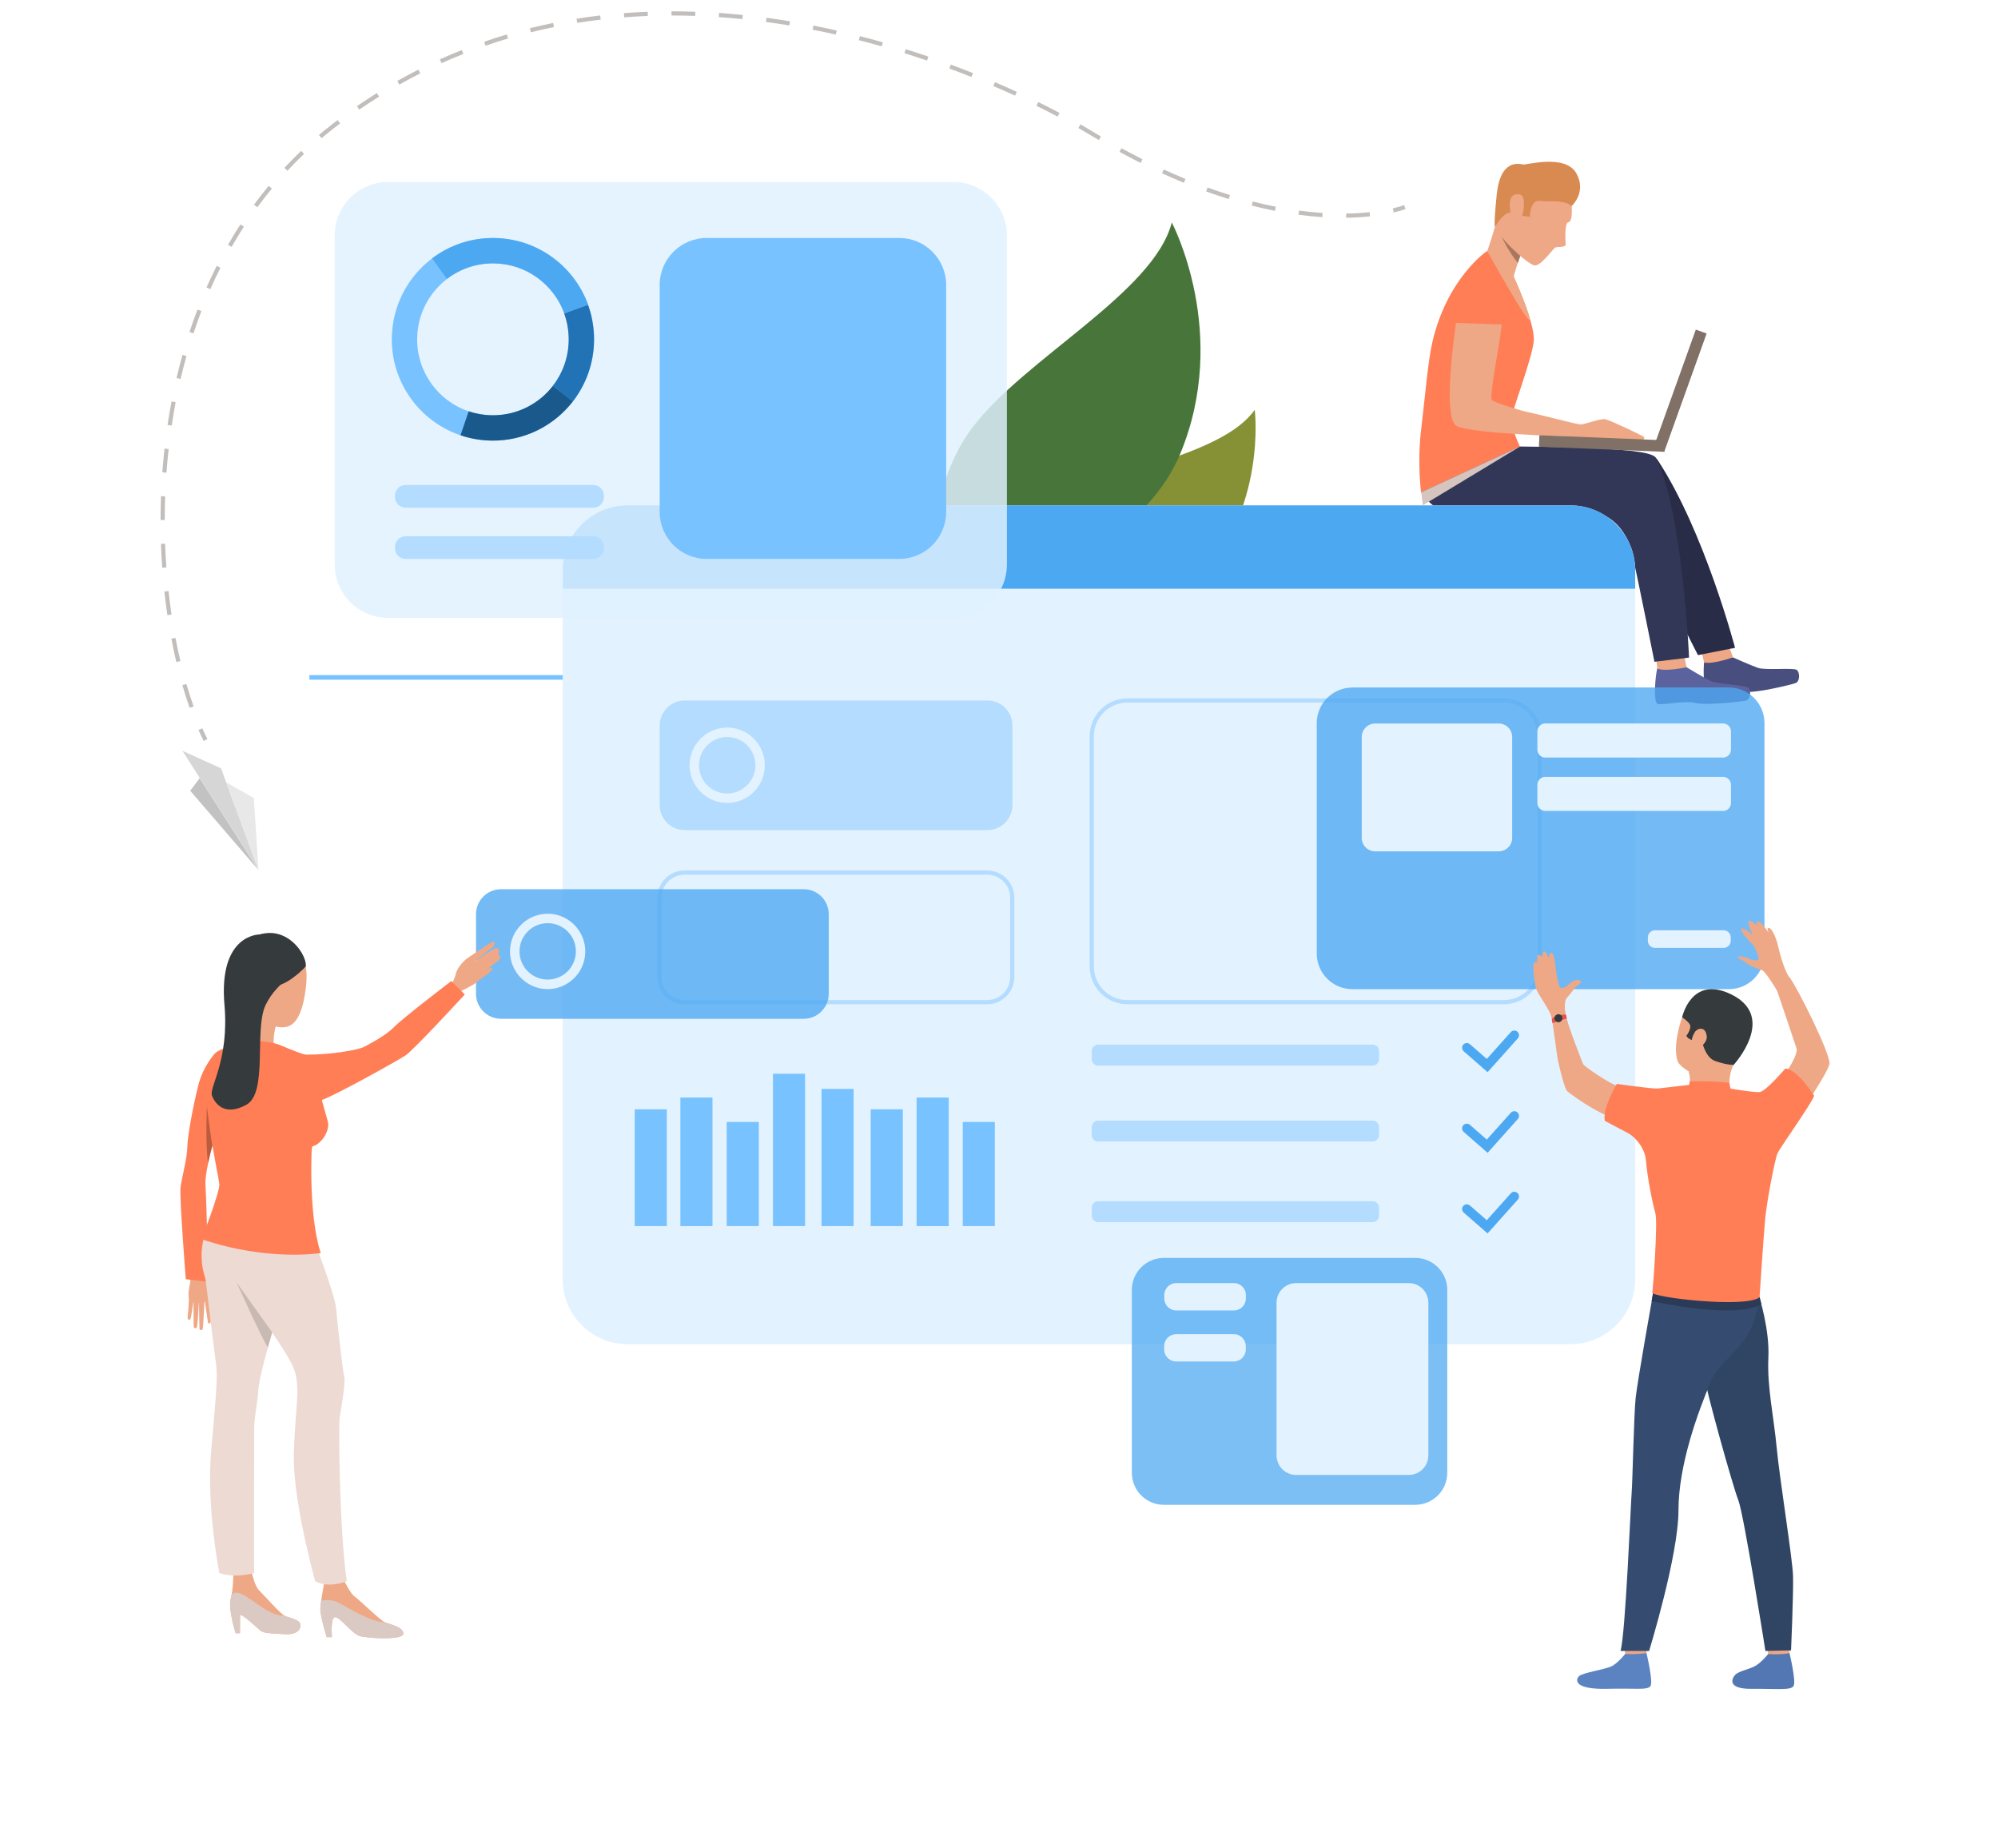 <svg width="160" height="148" viewBox="0 0 160 148" fill="none" xmlns="http://www.w3.org/2000/svg">
<path d="M138.776 52.635C138.776 52.635 140.154 53.256 140.771 53.474C141.384 53.689 143.641 53.448 143.888 53.641C144.14 53.833 144.151 54.565 143.789 54.694C143.427 54.824 140.734 55.486 139.796 55.393C138.858 55.297 137.207 55.933 136.811 55.852C136.416 55.771 136.383 53.552 136.468 53.041C136.553 52.531 138.78 52.638 138.78 52.638L138.776 52.635Z" fill="#484E7D"/>
<path d="M138.459 51.746L138.776 52.633C138.776 52.633 137.114 53.225 136.464 53.036L136.246 52.13L138.459 51.742V51.746Z" fill="#EEA886"/>
<path d="M135.054 53.42C135.054 53.42 136.355 54.212 136.942 54.507C137.529 54.8 139.793 54.844 140.019 55.069C140.248 55.295 140.174 56.02 139.801 56.101C139.428 56.183 136.68 56.501 135.76 56.286C134.84 56.072 133.13 56.493 132.746 56.36C132.362 56.227 132.572 54.023 132.713 53.527C132.853 53.032 135.051 53.42 135.051 53.42H135.054Z" fill="#5B639E"/>
<path d="M134.866 52.501L135.062 53.425C135.062 53.425 133.348 53.803 132.724 53.533L132.609 52.605L134.87 52.501H134.866Z" fill="#EEA886"/>
<path d="M121.845 35.884C121.845 35.884 127.77 35.936 128.494 36.039C129.281 36.15 132.365 36.25 132.734 36.816C136.491 42.526 138.943 51.871 138.943 51.871L135.973 52.455C135.973 52.455 133.103 46.886 131.899 43.99C130.821 41.39 129.897 40.725 127.629 40.78C125.362 40.836 118.111 40.336 113.93 39.819L121.845 35.884Z" fill="#292C47"/>
<path d="M121.207 22.133C121.207 22.133 122.965 25.92 122.821 27.329C122.681 28.735 121.166 32.636 121.059 33.42C120.952 34.204 121.717 35.754 121.717 35.754L113.801 39.422C113.801 39.422 113.484 37.103 113.801 34.433C114.119 31.763 114.355 28.89 114.706 27.381C115.907 22.23 119.083 20.096 119.083 20.096L121.203 22.137L121.207 22.133Z" fill="#FF7E55"/>
<path d="M121.732 35.752C121.732 35.752 127.656 35.804 128.38 35.907C129.167 36.018 132.318 36.074 132.621 36.684C134.774 41.036 135.258 52.652 135.258 52.652L132.488 52.989C132.488 52.989 131.309 47.061 130.7 44.283C130.379 42.812 129.152 41.025 127.472 41.125C125.207 41.258 116.324 43.455 113.812 39.42L121.728 35.752H121.732Z" fill="#323657"/>
<path d="M116.617 25.711C116.635 24.979 117.06 21.814 118.844 22.028C120.628 22.246 120.421 24.387 120.255 26.003C120.081 27.694 119.206 31.839 119.487 32.053C119.764 32.268 121.88 32.904 122.335 32.993C122.789 33.085 125.533 33.758 125.759 33.821C125.98 33.884 125.537 34.949 125.537 34.949C125.537 34.949 117.943 34.727 116.672 34.124C115.402 33.522 116.62 25.711 116.62 25.711H116.617Z" fill="#EEA886"/>
<path d="M125.753 33.818C125.753 33.818 126.318 33.959 126.587 33.981C126.861 34.003 128.146 33.489 128.549 33.567C128.948 33.641 131.526 34.887 131.64 34.972C131.755 35.061 131.57 35.231 131.57 35.231L125.527 35.013L125.749 33.818H125.753Z" fill="#EEA886"/>
<path d="M133.323 35.255L123.273 34.849L123.236 35.769L133.286 36.175L133.323 35.255Z" fill="#807066"/>
<path d="M135.801 26.392L132.402 35.87L133.268 36.181L136.667 26.704L135.801 26.392Z" fill="#807066"/>
<path d="M125.834 16.171C125.834 16.171 126.022 17.728 125.601 17.791C125.254 17.847 125.376 19.344 125.376 19.585C125.376 19.825 124.722 19.74 124.545 19.821C124.368 19.903 123.356 21.389 122.846 21.245C122.34 21.101 120.434 19.474 120.079 18.612C119.725 17.754 120.334 14.74 121.198 13.705C122.063 12.673 125.483 13.446 125.83 16.168L125.834 16.171Z" fill="#EEA886"/>
<path d="M121.864 20.143C121.864 20.143 121.813 20.28 121.739 20.491C121.683 20.646 121.613 20.842 121.543 21.057C121.351 21.634 121.137 22.336 121.122 22.68C121.092 23.32 119.102 20.091 119.102 20.091C119.102 20.091 119.818 18.146 120.265 15.872C120.712 13.598 121.868 20.14 121.868 20.14L121.864 20.143Z" fill="#EEA886"/>
<path d="M125.854 16.5C125.854 16.5 127.102 15.391 126.223 13.86C125.344 12.329 122.271 13.205 121.979 13.172C121.687 13.135 120.154 12.651 119.855 15.605C119.56 18.56 119.745 18.116 119.745 18.116C119.745 18.116 120.498 16.848 121.034 17.051C121.569 17.255 122.511 17.355 122.511 17.355C122.511 17.355 122.53 15.975 123.301 16.082C124.073 16.19 125.241 15.957 125.854 16.5Z" fill="#D88A51"/>
<path d="M116.488 25.849L120.559 25.997C120.559 25.997 121.19 21.756 118.852 21.837C116.51 21.919 116.488 25.849 116.488 25.849Z" fill="#FF7E55"/>
<path d="M122.034 16.37C122.034 16.182 122.111 15.394 121.339 15.572C120.567 15.749 121.033 17.473 121.132 17.532C121.232 17.591 122.015 17.964 122.034 16.37Z" fill="#EEA886"/>
<path d="M119.094 20.091C119.094 20.091 122.588 26.411 122.496 25.516C122.425 24.817 120.911 21.433 120.911 21.433L119.094 20.091Z" fill="#EEA886"/>
<path d="M121.744 20.49C121.688 20.646 121.618 20.842 121.548 21.056C120.843 20.18 120.355 19.185 120.211 18.878C120.499 19.403 121.744 20.49 121.744 20.49Z" fill="#A77860"/>
<path d="M121.728 35.752L113.945 40.456L113.812 39.42L121.728 35.752Z" fill="#D6C5BF"/>
<path d="M100.478 32.808C100.478 32.808 101.501 40.718 95.794 46.79C90.084 52.862 77.215 50.699 77.215 50.699C77.215 50.699 79.342 43.521 84.011 40.562C88.676 37.604 97.844 36.587 100.481 32.808H100.478Z" fill="#869135"/>
<path d="M93.834 17.807C93.834 17.807 98.54 26.675 94.499 36.367C90.454 46.056 74.328 49.211 74.328 49.211C74.328 49.211 73.663 39.807 77.855 34.252C82.047 28.698 92.404 23.431 93.838 17.81L93.834 17.807Z" fill="#48753A"/>
<path d="M55.224 54.054H24.777V54.423H55.224V54.054Z" fill="#78C2FF"/>
<path d="M20.696 69.645L14.605 60.115L17.701 61.52L20.696 69.645Z" fill="#D6D6D6"/>
<path d="M20.699 69.646L20.326 63.902L18.113 62.638L20.699 69.646Z" fill="#E8E8E8"/>
<path d="M15.991 62.31L15.23 63.312L20.682 69.647L15.991 62.31Z" fill="#C2C2C2"/>
<path d="M50.256 40.466H125.754C128.62 40.466 130.947 42.796 130.947 45.665V102.431C130.947 105.301 128.62 107.631 125.754 107.631H50.256C47.389 107.631 45.062 105.301 45.062 102.431V45.665C45.062 42.796 47.389 40.466 50.256 40.466Z" fill="#E3F2FF"/>
<path d="M130.947 45.665V47.137H45.062V45.665C45.062 42.792 47.386 40.466 50.256 40.466H125.754C128.624 40.466 130.947 42.792 130.947 45.665Z" fill="#4DA8F2"/>
<path d="M79.072 56.088H54.834C53.726 56.088 52.828 56.987 52.828 58.096V64.457C52.828 65.566 53.726 66.465 54.834 66.465H79.072C80.179 66.465 81.077 65.566 81.077 64.457V58.096C81.077 56.987 80.179 56.088 79.072 56.088Z" fill="#B3DCFF"/>
<path d="M79.054 80.41H54.816C53.62 80.41 52.645 79.434 52.645 78.235V71.875C52.645 70.677 53.62 69.7 54.816 69.7H79.054C80.251 69.7 81.226 70.677 81.226 71.875V78.235C81.226 79.434 80.251 80.41 79.054 80.41ZM54.816 70.033C53.801 70.033 52.977 70.858 52.977 71.875V78.235C52.977 79.252 53.801 80.077 54.816 80.077H79.054C80.066 80.077 80.894 79.252 80.894 78.235V71.875C80.894 70.861 80.07 70.033 79.054 70.033H54.816Z" fill="#B3DCFF"/>
<path d="M109.916 83.645H87.947C87.659 83.645 87.426 83.879 87.426 84.167V84.799C87.426 85.087 87.659 85.321 87.947 85.321H109.916C110.204 85.321 110.437 85.087 110.437 84.799V84.167C110.437 83.879 110.204 83.645 109.916 83.645Z" fill="#B3DCFF"/>
<path d="M87.946 89.726H109.913C110.201 89.726 110.433 89.959 110.433 90.247V90.876C110.433 91.164 110.201 91.401 109.909 91.401H87.943C87.655 91.401 87.422 91.168 87.422 90.879V90.251C87.422 89.962 87.655 89.729 87.943 89.729L87.946 89.726Z" fill="#B3DCFF"/>
<path d="M120.427 80.41H90.283C88.617 80.41 87.262 79.052 87.262 77.385V58.946C87.262 57.278 88.617 55.921 90.283 55.921H120.427C122.093 55.921 123.448 57.278 123.448 58.946V77.385C123.448 79.052 122.093 80.41 120.427 80.41ZM90.283 56.254C88.802 56.254 87.594 57.463 87.594 58.946V77.385C87.594 78.868 88.798 80.077 90.283 80.077H120.427C121.908 80.077 123.116 78.868 123.116 77.385V58.946C123.116 57.463 121.908 56.254 120.427 56.254H90.283Z" fill="#B3DCFF"/>
<path d="M119.124 85.845L117.215 84.177C117.06 84.04 117.041 83.803 117.178 83.644C117.315 83.489 117.551 83.471 117.71 83.608L119.062 84.787L120.986 82.639C121.126 82.483 121.363 82.472 121.518 82.609C121.673 82.746 121.684 82.986 121.547 83.141L119.128 85.845H119.124Z" fill="#4DA8F2"/>
<path d="M119.124 92.304L117.215 90.636C117.06 90.499 117.041 90.262 117.178 90.103C117.315 89.948 117.551 89.93 117.71 90.066L119.062 91.246L120.986 89.097C121.126 88.942 121.363 88.931 121.518 89.068C121.673 89.209 121.684 89.445 121.547 89.6L119.128 92.304H119.124Z" fill="#4DA8F2"/>
<path d="M87.947 96.184H109.913C110.201 96.184 110.434 96.417 110.434 96.705V97.334C110.434 97.622 110.201 97.855 109.913 97.855H87.947C87.659 97.855 87.426 97.622 87.426 97.334V96.705C87.426 96.417 87.659 96.184 87.947 96.184Z" fill="#B3DCFF"/>
<path d="M119.124 98.76L117.215 97.092C117.06 96.955 117.041 96.718 117.178 96.559C117.315 96.404 117.551 96.385 117.71 96.522L119.062 97.702L120.986 95.55C121.126 95.394 121.363 95.383 121.518 95.52C121.673 95.657 121.684 95.897 121.547 96.053L119.128 98.756L119.124 98.76Z" fill="#4DA8F2"/>
<g opacity="0.83">
<path d="M31.074 14.573H76.359C78.719 14.573 80.632 16.489 80.632 18.852V45.194C80.632 47.557 78.719 49.472 76.359 49.472H31.074C28.714 49.472 26.801 47.557 26.801 45.194V18.852C26.801 16.489 28.714 14.573 31.074 14.573Z" fill="#E0F1FF"/>
</g>
<path d="M36.883 34.854C37.666 35.12 38.504 35.268 39.376 35.279C42.017 35.312 44.381 34.077 45.884 32.136C46.926 30.79 47.557 29.107 47.58 27.273C47.58 27.092 47.58 26.91 47.569 26.729C47.524 25.916 47.362 25.132 47.096 24.399C45.98 21.319 43.051 19.104 39.583 19.059C37.714 19.034 35.989 19.644 34.604 20.69C32.672 22.151 31.409 24.455 31.376 27.066C31.331 30.671 33.64 33.759 36.879 34.854H36.883ZM33.407 27.092C33.433 25.15 34.364 23.43 35.797 22.336C36.839 21.537 38.146 21.071 39.561 21.09C42.157 21.123 44.355 22.783 45.194 25.095C45.393 25.646 45.515 26.234 45.548 26.844C45.556 26.977 45.556 27.114 45.556 27.251C45.537 28.626 45.064 29.887 44.285 30.897C43.158 32.354 41.385 33.279 39.406 33.256C38.752 33.249 38.124 33.134 37.533 32.938C35.106 32.117 33.374 29.802 33.407 27.099V27.092Z" fill="#78C2FF"/>
<path d="M44.277 30.893L45.88 32.135C44.377 34.077 42.013 35.312 39.372 35.279C38.5 35.267 37.662 35.12 36.879 34.853L37.529 32.93C38.116 33.13 38.744 33.241 39.398 33.248C41.378 33.274 43.151 32.346 44.277 30.893Z" fill="#1A598C"/>
<path d="M47.084 24.4L45.178 25.096C45.429 25.795 45.547 26.527 45.54 27.252C45.522 28.627 45.049 29.888 44.27 30.898L45.873 32.141C46.914 30.794 47.546 29.112 47.568 27.277C47.579 26.283 47.416 25.317 47.084 24.404V24.4Z" fill="#2273B5"/>
<path d="M34.602 20.69C35.987 19.644 37.712 19.034 39.581 19.059C43.045 19.104 45.974 21.323 47.093 24.399L45.188 25.095C44.349 22.783 42.155 21.119 39.555 21.086C38.14 21.067 36.836 21.533 35.791 22.332L34.602 20.686V20.69Z" fill="#4DA8F2"/>
<path d="M61.244 61.312C61.244 61.26 61.244 61.212 61.244 61.16C61.244 61.142 61.244 61.127 61.244 61.108C61.229 60.805 61.166 60.517 61.066 60.243C60.653 59.1 59.563 58.276 58.274 58.257C57.58 58.25 56.937 58.475 56.423 58.864C55.707 59.407 55.238 60.261 55.223 61.234C55.205 62.573 56.065 63.719 57.269 64.13C57.561 64.229 57.871 64.285 58.196 64.289C58.566 64.292 58.917 64.233 59.245 64.115C59.792 63.919 60.265 63.571 60.616 63.12C60.956 62.68 61.181 62.14 61.233 61.552C61.24 61.474 61.244 61.393 61.244 61.312ZM55.977 61.245C55.984 60.524 56.331 59.884 56.863 59.477C57.251 59.181 57.735 59.008 58.263 59.015C59.227 59.026 60.043 59.644 60.357 60.502C60.431 60.709 60.475 60.923 60.49 61.153C60.49 61.204 60.494 61.252 60.49 61.304C60.49 61.522 60.453 61.733 60.39 61.933C60.309 62.199 60.184 62.443 60.017 62.658C59.958 62.735 59.892 62.809 59.822 62.88C59.408 63.29 58.835 63.542 58.204 63.534C58.038 63.534 57.875 63.512 57.72 63.475C57.65 63.46 57.576 63.438 57.509 63.416C56.608 63.109 55.965 62.251 55.977 61.245Z" fill="#E3F2FF"/>
<path d="M72.009 19.055H56.588C54.512 19.055 52.828 20.74 52.828 22.819V40.984C52.828 43.064 54.512 44.749 56.588 44.749H72.009C74.086 44.749 75.769 43.064 75.769 40.984V22.819C75.769 20.74 74.086 19.055 72.009 19.055Z" fill="#78C2FF"/>
<path d="M47.508 38.832H32.482C32.011 38.832 31.629 39.215 31.629 39.686V39.797C31.629 40.269 32.011 40.651 32.482 40.651H47.508C47.979 40.651 48.361 40.269 48.361 39.797V39.686C48.361 39.215 47.979 38.832 47.508 38.832Z" fill="#B3DCFF"/>
<path d="M47.508 42.934H32.482C32.011 42.934 31.629 43.316 31.629 43.788V43.899C31.629 44.371 32.011 44.753 32.482 44.753H47.508C47.979 44.753 48.361 44.371 48.361 43.899V43.788C48.361 43.316 47.979 42.934 47.508 42.934Z" fill="#B3DCFF"/>
<g opacity="0.78">
<path d="M108.301 55.046H138.444C140.022 55.046 141.3 56.325 141.3 57.904V76.343C141.3 77.922 140.022 79.202 138.444 79.202H108.301C106.723 79.202 105.445 77.922 105.445 76.343V57.908C105.445 56.329 106.723 55.05 108.301 55.05V55.046Z" fill="#4DA8F2"/>
</g>
<path d="M110.125 57.931H120.017C120.612 57.931 121.096 58.415 121.096 59.011V67.087C121.096 67.683 120.612 68.167 120.017 68.167H110.125C109.531 68.167 109.047 67.683 109.047 67.087V59.011C109.047 58.415 109.531 57.931 110.125 57.931Z" fill="#E3F2FF"/>
<path d="M123.745 57.928H137.984C138.331 57.928 138.616 58.212 138.616 58.56V60.024C138.616 60.372 138.331 60.657 137.984 60.657H123.745C123.398 60.657 123.113 60.372 123.113 60.024V58.556C123.113 58.209 123.398 57.924 123.745 57.924V57.928Z" fill="#E3F2FF"/>
<path d="M123.745 62.202H137.984C138.331 62.202 138.616 62.487 138.616 62.834V64.299C138.616 64.647 138.331 64.931 137.984 64.931H123.745C123.398 64.931 123.113 64.647 123.113 64.299V62.834C123.113 62.487 123.398 62.202 123.745 62.202Z" fill="#E3F2FF"/>
<path d="M138.026 74.488H132.533C132.217 74.488 131.961 74.745 131.961 75.061V75.324C131.961 75.641 132.217 75.897 132.533 75.897H138.026C138.342 75.897 138.598 75.641 138.598 75.324V75.061C138.598 74.745 138.342 74.488 138.026 74.488Z" fill="#E3F2FF"/>
<path d="M134.389 85.072C134.389 85.072 133.816 84.069 134.725 81.381C135.604 78.781 138.64 79.018 139.608 80.682C140.572 82.346 140.247 83.382 138.825 85.26C137.403 87.139 134.98 85.93 134.389 85.068V85.072Z" fill="#EEA886"/>
<path d="M141.445 131.304C141.445 131.304 141.597 132.406 141.615 132.572C141.634 132.739 143.288 132.476 143.288 132.476L143.421 131.163C143.421 131.163 141.652 131.149 141.445 131.304Z" fill="#EEA886"/>
<path d="M141.597 132.433C141.597 132.433 141.072 133.098 140.566 133.387C140.06 133.675 139.262 133.79 138.963 134.093C138.745 134.311 138.176 135.243 140.282 135.225C142.387 135.206 143.403 135.358 143.628 134.999C143.853 134.64 143.303 132.362 143.303 132.362C143.303 132.362 142.786 132.507 141.6 132.436L141.597 132.433Z" fill="#5377B3"/>
<path d="M129.996 131.304C129.996 131.304 130.148 132.406 130.166 132.572C130.184 132.739 131.839 132.476 131.839 132.476L131.972 131.163C131.972 131.163 130.203 131.149 129.996 131.304Z" fill="#EEA886"/>
<path d="M130.142 132.432C130.142 132.432 129.618 133.098 129.112 133.386C128.606 133.675 126.741 133.915 126.441 134.215C126.224 134.433 125.865 135.302 128.828 135.221C130.933 135.162 131.949 135.354 132.174 134.995C132.399 134.636 131.849 132.358 131.849 132.358C131.849 132.358 131.195 132.477 130.146 132.432H130.142Z" fill="#5B83C2"/>
<path d="M140.876 103.823C140.876 103.823 141.726 106.46 141.611 108.734C141.5 111.008 142.051 113.494 142.272 115.871C142.523 118.519 143.55 124.788 143.587 126.204C143.624 127.62 143.428 132.143 143.428 132.143L141.375 132.191C141.375 132.191 139.65 121.234 139.203 120.113C138.756 118.996 136.54 111.023 136.466 110.128C136.392 109.233 140.872 103.819 140.872 103.819L140.876 103.823Z" fill="#2F4563"/>
<path d="M132.381 103.548C132.381 103.548 131.136 110.523 130.985 111.913C130.837 113.304 130.737 118.647 130.663 119.516C130.59 120.385 130.168 130.895 129.77 132.19H132.06C132.06 132.19 134.412 124.55 134.412 120.933C134.412 117.316 135.967 113.074 136.976 110.689C137.981 108.304 140.282 108.248 140.899 103.822C140.899 103.822 133.219 102.143 132.385 103.548H132.381Z" fill="#354C70"/>
<path d="M135.217 85.779C135.217 85.779 135.475 86.534 135.217 87.07C134.958 87.606 138.515 87.285 138.515 87.285C138.515 87.285 138.352 86.175 138.818 85.262C139.283 84.348 135.213 85.779 135.213 85.779H135.217Z" fill="#EEA886"/>
<path d="M141.052 104.399C141.052 104.399 139.774 105.715 132.258 104.195L132.372 103.552L140.916 103.873L141.052 104.402V104.399Z" fill="#2B3B57"/>
<path d="M134.681 87.245C134.681 87.245 133.366 87.378 132.989 87.452C132.612 87.522 130.086 87 129.569 86.945C129.052 86.889 126.839 85.373 126.769 85.196C126.699 85.018 125.424 81.79 125.35 81.091C125.28 80.392 124.109 80.754 124.209 81.235C124.398 82.134 124.638 84.319 124.771 84.952C124.915 85.636 125.295 87.185 125.509 87.374C125.724 87.566 127.714 89.082 129.665 89.726C131.615 90.369 133.081 91.32 133.081 91.32H142.689C142.689 91.32 146.427 85.972 146.504 85.166C146.585 84.36 143.893 79.005 143.357 78.336C142.821 77.666 142.046 78.554 142.046 78.554C142.046 78.554 143.653 83.276 143.867 83.946C144.081 84.619 141.998 87.566 141.425 87.577C140.853 87.585 139.383 87.4 138.733 87.37C138.079 87.344 137.392 87.056 137.392 87.056L134.684 87.245H134.681Z" fill="#EEA886"/>
<path d="M130.529 90.817C130.529 90.817 131.703 91.601 131.811 92.944C131.918 94.286 132.346 96.409 132.56 97.134C132.775 97.859 132.372 103.125 132.32 103.498C132.265 103.875 139.752 104.767 140.904 103.875C140.904 103.875 141.226 98.96 141.359 97.563C141.492 96.165 142.138 92.781 142.352 92.326C142.566 91.868 145.167 88.214 145.278 87.733C145.278 87.733 143.933 85.585 142.965 85.559C142.965 85.559 141.433 87.36 140.93 87.437C140.428 87.515 137.366 86.957 137.366 86.949C137.366 86.949 137.03 87.404 135.253 86.868C135.253 86.868 133.137 87.108 132.789 87.153C132.372 87.204 129.472 86.786 129.472 86.786C129.472 86.786 128.309 88.754 128.512 89.745L130.529 90.814V90.817Z" fill="#FF7E55"/>
<path d="M125.414 81.508C125.414 81.508 125.151 80.262 125.469 79.907C125.65 79.703 126.082 79.163 126.123 79.086C126.163 79.008 126.625 78.738 126.625 78.612C126.625 78.487 126.171 78.324 125.776 78.69C125.38 79.056 125.133 79.134 124.974 79.097C124.815 79.056 124.59 77.74 124.568 77.414C124.549 77.089 124.424 76.227 124.217 76.286C124.014 76.346 124.025 76.723 124.025 76.723C124.025 76.723 123.788 76.068 123.63 76.198C123.471 76.327 123.493 76.641 123.493 76.641C123.493 76.641 123.197 76.275 123.116 76.541C123.039 76.808 123.116 77.048 123.116 77.048C123.116 77.048 122.81 76.878 122.791 77.296C122.773 77.71 122.88 78.927 123.098 79.363C123.316 79.8 124.128 80.939 124.224 81.382C124.32 81.826 125.414 81.508 125.414 81.508Z" fill="#EEA886"/>
<path d="M142.308 79.324C142.308 79.324 141.414 77.819 141.111 77.686C140.808 77.553 140.376 77.475 140.003 77.205C139.626 76.935 139.131 76.713 139.157 76.624C139.183 76.536 139.626 76.569 140.099 76.776C140.572 76.983 140.782 76.883 140.827 76.776C140.871 76.669 140.576 75.911 140.432 75.729C140.287 75.552 139.268 74.524 139.438 74.372C139.608 74.221 140.269 74.783 140.376 74.901C140.376 74.901 139.848 73.792 140.055 73.736C140.262 73.684 140.646 74.076 140.646 74.076C140.646 74.076 140.601 73.126 141.621 74.668C141.621 74.668 141.407 74.158 141.721 74.328C142.035 74.498 142.337 75.456 142.437 75.94C142.537 76.425 142.98 77.963 143.361 78.337C143.741 78.706 142.312 79.328 142.312 79.328L142.308 79.324Z" fill="#EEA886"/>
<path d="M138.833 85.262C138.833 85.262 138.36 85.303 137.359 84.959C136.358 84.611 136.284 82.859 136.066 83.066C135.623 83.491 135.206 83.195 135.039 82.947C135.039 82.947 135.527 82.304 135.302 81.993C135.076 81.683 134.707 81.457 134.707 81.457C134.707 81.457 135.413 78.058 138.615 79.608C142.371 81.424 138.829 85.266 138.829 85.266L138.833 85.262Z" fill="#353A3D"/>
<path d="M135.211 87.072L135.325 86.58C135.325 86.58 137.372 86.539 138.487 86.702L138.605 87.29C138.605 87.29 137.176 87.937 135.215 87.075L135.211 87.072Z" fill="#FF7E55"/>
<path d="M135.726 82.637C135.911 82.326 136.598 82.119 136.679 82.996C136.742 83.676 135.449 84.416 135.438 83.783C135.427 83.151 135.601 82.844 135.726 82.637Z" fill="#EEA886"/>
<path d="M125.373 81.224C125.373 81.224 124.634 81.242 124.276 81.564C124.276 81.564 124.254 81.771 124.335 81.934C124.335 81.934 124.974 81.634 125.466 81.579C125.466 81.579 125.458 81.309 125.373 81.224Z" fill="#E55353"/>
<path d="M124.505 81.407C124.438 81.57 124.512 81.755 124.675 81.821C124.837 81.892 125.022 81.814 125.092 81.651C125.159 81.489 125.085 81.304 124.922 81.233C124.76 81.167 124.575 81.241 124.505 81.403V81.407Z" fill="#353A3D"/>
<g style="mix-blend-mode:multiply" opacity="0.78">
<path d="M40.123 71.197H64.361C65.469 71.197 66.366 72.096 66.366 73.205V79.566C66.366 80.675 65.469 81.574 64.361 81.574H40.123C39.015 81.574 38.117 80.675 38.117 79.566V73.205C38.117 72.096 39.015 71.197 40.123 71.197Z" fill="#4DA8F2"/>
</g>
<path d="M16.151 101.782C16.151 101.782 16.262 102.389 16.602 102.477C16.89 102.555 17.211 102.862 17.307 102.954C17.44 103.08 17.987 103.32 17.828 103.487C17.669 103.653 16.904 103.139 16.723 103.062C16.542 102.988 16.801 103.831 16.727 104.023C16.653 104.215 15.231 104.567 15.12 103.968C15.01 103.368 15.283 102.651 15.242 102.551C15.202 102.451 15.143 102.119 15.143 102.119L16.143 101.778L16.151 101.782Z" fill="#EEA886"/>
<path d="M16.734 103.879C16.734 103.879 16.955 105.739 16.867 105.876C16.778 106.013 16.674 106.016 16.649 105.846C16.623 105.676 16.383 104.056 16.383 104.056C16.383 104.056 16.276 106.301 16.228 106.431C16.198 106.505 16.002 106.53 15.98 106.438C15.958 106.346 15.936 104.116 15.936 104.116C15.936 104.116 15.832 106.212 15.758 106.305C15.696 106.386 15.511 106.364 15.507 106.209C15.507 106.053 15.493 104.101 15.493 104.101C15.493 104.101 15.323 105.621 15.212 105.665C15.145 105.691 14.979 105.721 15.035 105.329C15.09 104.937 15.127 104.001 15.127 104.001L16.734 103.883V103.879Z" fill="#EEA886"/>
<path d="M36.098 78.969C36.098 78.969 36.404 78.399 36.508 77.944C36.611 77.489 37.18 76.883 37.409 76.739C37.642 76.594 39.315 75.393 39.511 75.393C39.706 75.393 39.592 75.766 39.426 75.873C39.259 75.981 37.897 77.042 37.897 77.042C37.897 77.042 39.592 75.873 39.766 75.903C39.943 75.933 40.068 76.158 39.88 76.391C39.88 76.391 40.268 76.646 39.865 76.953L39.064 77.571C39.064 77.571 39.536 77.327 39.359 77.704C39.267 77.904 38.281 78.495 38.126 78.673C37.967 78.854 36.726 79.457 36.726 79.457L36.101 78.957L36.098 78.969Z" fill="#EEA886"/>
<path d="M26.162 131.086H26.583C26.583 131.086 26.443 129.499 26.831 129.485C27.219 129.47 28.183 130.775 28.759 130.979C29.335 131.182 32.286 131.352 32.301 130.808C32.316 130.265 31.167 130.047 30.809 129.891C30.451 129.736 28.711 128.039 28.401 127.835C28.09 127.632 27.577 126.607 27.577 126.607H25.992C25.992 126.607 25.819 127.469 25.719 128.164C25.682 128.423 25.656 128.656 25.653 128.815C25.638 129.407 26.166 131.086 26.166 131.086H26.162Z" fill="#EEA886"/>
<path d="M18.869 130.77H19.22V129.291C19.512 129.316 20.491 130.245 20.794 130.511C21.096 130.781 21.514 130.766 22.788 130.847C24.066 130.929 24.184 130.163 23.985 129.904C23.782 129.646 23.131 129.531 22.788 129.368C22.448 129.205 21.107 127.693 20.749 127.334C20.391 126.976 20.173 125.951 20.173 125.951L18.681 126.081C18.681 126.081 18.692 127.02 18.522 127.808C18.522 127.808 18.522 127.811 18.522 127.815C18.507 127.882 18.492 127.948 18.474 128.011C18.252 128.828 18.869 130.77 18.869 130.77Z" fill="#EEA886"/>
<path d="M22.364 81.382C22.364 81.382 21.636 82.92 22.024 84.177C22.024 84.177 19.782 83.87 19.716 83.608C19.649 83.345 19.996 80.986 19.738 80.265C19.479 79.54 22.364 81.382 22.364 81.382Z" fill="#EEA886"/>
<path d="M22.417 83.674C22.417 83.674 23.713 84.232 24.304 84.402C24.895 84.572 26.11 85.245 25.852 87.423C25.59 89.602 25.08 91.469 24.873 92.397C24.67 93.326 24.581 95.722 24.718 96.902C24.718 96.902 21.471 97.456 17.777 96.399C17.777 96.399 18.586 94.465 18.605 93.954C18.623 93.44 16.729 89.062 16.677 88.389C16.621 87.716 16.392 84.746 17.445 84.169C18.498 83.592 19.31 83.736 19.757 83.478C20.204 83.219 21.807 83.418 22.413 83.67L22.417 83.674Z" fill="#FF7E55"/>
<path d="M22.407 87.06C22.407 87.06 21.908 84.442 24.442 84.449C26.669 84.453 28.771 84.031 29.126 83.835C29.48 83.639 30.84 82.97 31.556 82.234C32.273 81.498 36.147 78.547 36.147 78.547L37.218 79.63C37.218 79.63 33.13 84.076 32.472 84.508C31.815 84.941 26.278 88.036 25.576 88.132C24.874 88.228 22.902 88.768 22.407 87.064V87.06Z" fill="#FF7E55"/>
<path d="M14.454 95.143C14.376 96.064 14.878 102.424 14.878 102.424L16.681 102.631C16.681 102.631 16.552 96.348 16.452 94.899C16.422 94.47 16.522 93.819 16.673 93.109C16.769 92.658 16.891 92.184 17.013 91.733C17.353 90.487 17.722 89.403 17.722 89.403C17.722 89.403 19.739 84.148 17.209 84.363C17.209 84.363 16.267 85.335 15.872 86.926C15.473 88.519 15.019 90.905 15 91.859C14.982 92.809 14.509 94.462 14.454 95.139V95.143Z" fill="#FF7E55"/>
<path d="M24.285 96.849C24.285 96.849 24.865 98.225 24.916 98.572C24.968 98.92 26.789 103.461 26.919 104.792C27.048 106.135 27.432 109.722 27.569 110.236C27.705 110.75 27.262 113.043 27.192 113.557C27.122 114.071 27.159 122.458 27.772 126.604C27.772 126.604 26.335 127.221 25.242 126.604C25.242 126.604 23.428 120.132 23.531 116.401C23.635 112.669 24.108 111.094 23.531 109.585C22.951 108.08 19.568 103.557 19.225 103.08C18.881 102.599 16.739 99.952 18.77 97.082C20.798 94.212 24.289 96.849 24.289 96.849H24.285Z" fill="#EDDAD3"/>
<path d="M17.287 109.107C17.468 110.305 17.276 111.881 16.903 116.263C16.526 120.645 17.561 125.952 17.561 125.952C18.861 126.396 20.357 125.952 20.357 125.952C20.323 125.645 20.357 115.268 20.357 114.343C20.357 113.419 20.623 112.369 20.689 111.307C20.737 110.583 21.073 109.251 21.45 107.89C21.564 107.484 21.679 107.073 21.794 106.677C21.856 106.455 21.919 106.237 21.982 106.023C22.514 104.174 23.23 97.033 23.23 97.033C23.23 97.033 19.26 93.83 17.328 96.844C15.396 99.858 16.386 102.047 16.456 102.425C16.523 102.802 17.106 107.901 17.287 109.1V109.107Z" fill="#EDDAD3"/>
<path d="M24.984 91.465C24.984 91.465 24.633 97.138 25.686 100.329C25.686 100.329 21.493 101.028 16.148 99.224C16.148 99.224 17.619 95.411 17.567 94.816C17.515 94.22 15.967 87.275 16.71 85.722C17.452 84.169 24.718 86.373 24.98 91.465H24.984Z" fill="#FF7E55"/>
<path d="M21.546 75.059C22.503 75.022 24.952 75.392 24.494 79.083C24.04 82.774 22.706 82.456 21.388 81.964C20.069 81.472 18.673 78.487 18.728 77.718C18.784 76.949 18.809 75.167 21.543 75.056L21.546 75.059Z" fill="#EEA886"/>
<path d="M24.486 77.379C24.486 77.379 23.315 78.67 22.218 78.917C22.218 78.917 21.284 80.341 19.81 80.615C19.81 80.615 16.94 77.438 19.696 75.408C22.447 73.378 24.59 76.247 24.49 77.379H24.486Z" fill="#353A3D"/>
<path d="M22.457 78.42C22.435 78.216 22.018 77.769 21.637 78.205C21.257 78.641 21.811 79.762 22.051 79.781C22.291 79.799 22.539 79.196 22.457 78.42Z" fill="#EEA886"/>
<path d="M18.937 102.666C18.967 102.733 20.947 107.13 21.453 107.891C21.567 107.485 21.682 107.074 21.796 106.678C21.796 106.678 19 102.766 18.934 102.666H18.937Z" fill="#C9B9B3"/>
<path d="M16.57 88.606C16.57 88.606 16.43 91.397 16.659 93.11C16.755 92.659 16.877 92.185 16.998 91.734C16.987 91.671 16.607 89.046 16.57 88.606Z" fill="#BA5C3D"/>
<path d="M20.809 74.821C20.809 74.821 17.474 74.743 17.976 80.479C18.36 84.887 16.742 87.065 16.971 87.709C17.201 88.352 17.98 89.424 19.731 88.456C21.482 87.487 20.329 82.435 21.271 80.468C22.213 78.5 24.274 77.591 24.274 77.591C24.274 77.591 23.912 74.244 20.809 74.817V74.821Z" fill="#353A3D"/>
<path d="M25.311 86.435C25.311 86.435 26.072 89.156 26.253 89.8C26.49 90.636 25.396 92.207 24.428 91.727C23.461 91.242 25.311 86.435 25.311 86.435Z" fill="#FF7E55"/>
<path d="M18.869 130.772H19.22V129.293C19.512 129.319 20.491 130.247 20.794 130.513C21.096 130.783 21.514 130.769 22.788 130.85C24.066 130.931 24.184 130.166 23.985 129.907C23.782 129.648 23.131 129.533 22.788 129.371C21.421 129.445 19.756 127.522 18.954 127.525C18.529 127.525 18.533 127.762 18.522 127.806C18.522 127.806 18.522 127.81 18.522 127.814C18.507 127.88 18.492 127.947 18.474 128.01C18.252 128.827 18.869 130.769 18.869 130.769V130.772Z" fill="#DBCAC3"/>
<path d="M26.162 131.085H26.583C26.583 131.085 26.443 129.499 26.831 129.484C27.219 129.469 28.183 130.774 28.759 130.978C29.335 131.181 32.286 131.351 32.301 130.808C32.316 130.264 31.167 130.046 30.809 129.891C29.59 129.891 27.61 128.545 26.997 128.275C26.384 128.001 25.719 128.167 25.719 128.167C25.682 128.426 25.656 128.659 25.653 128.818C25.638 129.41 26.166 131.089 26.166 131.089L26.162 131.085Z" fill="#DBCAC3"/>
<path d="M111.613 17.008L111.535 16.683C112.126 16.546 112.433 16.424 112.436 16.424L112.558 16.735C112.558 16.735 112.226 16.864 111.613 17.008Z" fill="#C2BEBC"/>
<path d="M15.19 56.68C14.983 56.103 14.787 55.489 14.603 54.857L14.924 54.765C15.105 55.389 15.301 55.996 15.504 56.566L15.19 56.676V56.68ZM14.119 53.008C13.975 52.401 13.842 51.773 13.724 51.137L14.052 51.074C14.171 51.703 14.304 52.328 14.448 52.93L14.123 53.008H14.119ZM13.406 49.254C13.314 48.633 13.232 47.993 13.162 47.361L13.495 47.324C13.565 47.956 13.646 48.589 13.735 49.206L13.402 49.254H13.406ZM12.992 45.456C12.948 44.824 12.911 44.184 12.889 43.548L13.221 43.537C13.243 44.169 13.277 44.806 13.321 45.434L12.989 45.456H12.992ZM13.192 41.64H12.859C12.859 41.004 12.87 40.364 12.893 39.728L13.225 39.739C13.203 40.368 13.192 41.008 13.192 41.636V41.64ZM13.332 37.846L13 37.82C13.048 37.184 13.107 36.544 13.173 35.919L13.506 35.956C13.436 36.581 13.377 37.217 13.332 37.846ZM13.749 34.074L13.417 34.026C13.513 33.393 13.62 32.761 13.739 32.14L14.067 32.203C13.949 32.816 13.842 33.449 13.749 34.074ZM14.462 30.346L14.137 30.268C14.281 29.647 14.444 29.022 14.614 28.416L14.935 28.504C14.765 29.107 14.607 29.725 14.462 30.342V30.346ZM15.489 26.692L15.172 26.589C15.371 25.982 15.589 25.376 15.814 24.788L16.128 24.906C15.907 25.49 15.692 26.09 15.493 26.692H15.489ZM16.845 23.153L16.538 23.016C16.797 22.432 17.07 21.848 17.355 21.286L17.654 21.437C17.373 21.996 17.1 22.573 16.845 23.153ZM18.548 19.77L18.256 19.603C18.573 19.048 18.906 18.497 19.249 17.968L19.53 18.15C19.19 18.675 18.858 19.218 18.544 19.77H18.548ZM107.801 17.436V17.099C108.444 17.092 109.075 17.055 109.678 16.988L109.714 17.321C109.101 17.388 108.459 17.425 107.801 17.432V17.436ZM105.888 17.384C105.267 17.343 104.625 17.281 103.986 17.196L104.03 16.863C104.665 16.948 105.297 17.011 105.91 17.051L105.888 17.384ZM102.098 16.881C101.485 16.759 100.857 16.619 100.237 16.46L100.318 16.134C100.935 16.293 101.555 16.434 102.165 16.552L102.102 16.881H102.098ZM20.609 16.589L20.339 16.393C20.716 15.879 21.111 15.372 21.514 14.884L21.772 15.099C21.373 15.583 20.982 16.082 20.609 16.593V16.589ZM98.397 15.938C97.802 15.753 97.193 15.546 96.587 15.328L96.702 15.014C97.3 15.232 97.906 15.435 98.497 15.62L98.397 15.938ZM94.807 14.636C94.231 14.4 93.64 14.141 93.056 13.875L93.196 13.572C93.776 13.838 94.36 14.093 94.933 14.33L94.807 14.64V14.636ZM23.017 13.671L22.773 13.442C23.205 12.976 23.66 12.521 24.118 12.081L24.347 12.325C23.892 12.758 23.445 13.209 23.017 13.671ZM91.338 13.046C90.781 12.765 90.212 12.466 89.65 12.159L89.809 11.867C90.367 12.174 90.932 12.469 91.486 12.751L91.335 13.05L91.338 13.046ZM87.992 11.216C87.774 11.086 87.556 10.957 87.335 10.824C87.024 10.635 86.696 10.443 86.356 10.251L86.522 9.958C86.862 10.154 87.194 10.347 87.508 10.539C87.726 10.672 87.948 10.802 88.162 10.931L87.992 11.22V11.216ZM25.754 11.064L25.54 10.809C25.872 10.528 26.216 10.251 26.563 9.981C26.722 9.859 26.877 9.737 27.036 9.618L27.235 9.884C27.08 10.003 26.921 10.121 26.766 10.243C26.422 10.509 26.083 10.783 25.754 11.06V11.064ZM84.69 9.333C84.143 9.045 83.575 8.753 82.998 8.472L83.146 8.172C83.726 8.457 84.295 8.749 84.845 9.038L84.69 9.333ZM28.772 8.779L28.583 8.501C29.108 8.139 29.643 7.788 30.179 7.451L30.356 7.736C29.824 8.069 29.293 8.42 28.772 8.775V8.779ZM81.284 7.658C80.716 7.396 80.132 7.137 79.548 6.889L79.681 6.582C80.265 6.834 80.852 7.092 81.425 7.355L81.284 7.658ZM31.981 6.771L31.819 6.479C32.369 6.168 32.938 5.865 33.503 5.576L33.655 5.876C33.093 6.16 32.532 6.46 31.985 6.771H31.981ZM77.794 6.164C77.21 5.931 76.612 5.702 76.021 5.484L76.135 5.169C76.73 5.388 77.329 5.621 77.916 5.854L77.794 6.164ZM35.361 5.058L35.224 4.752C35.801 4.493 36.392 4.241 36.983 4.008L37.105 4.319C36.521 4.552 35.934 4.8 35.361 5.058ZM74.233 4.848C73.635 4.644 73.029 4.445 72.431 4.256L72.53 3.938C73.132 4.127 73.742 4.326 74.344 4.53L74.237 4.848H74.233ZM70.61 3.712C70 3.539 69.383 3.372 68.778 3.217L68.859 2.891C69.468 3.047 70.089 3.213 70.698 3.391L70.606 3.712H70.61ZM38.881 3.661L38.774 3.343C39.373 3.135 39.982 2.939 40.591 2.758L40.687 3.08C40.085 3.257 39.476 3.453 38.885 3.657L38.881 3.661ZM66.934 2.769C66.318 2.629 65.694 2.496 65.077 2.377L65.139 2.048C65.756 2.17 66.384 2.303 67.005 2.444L66.931 2.769H66.934ZM42.516 2.584L42.434 2.259C43.048 2.107 43.672 1.967 44.296 1.837L44.363 2.167C43.746 2.292 43.121 2.433 42.516 2.584ZM63.211 2.037C62.587 1.934 61.956 1.837 61.335 1.756L61.379 1.423C62.004 1.508 62.635 1.604 63.267 1.708L63.211 2.037ZM46.224 1.83L46.172 1.501C46.793 1.401 47.432 1.312 48.064 1.238L48.104 1.571C47.476 1.645 46.845 1.73 46.228 1.83H46.224ZM59.451 1.53C58.82 1.468 58.184 1.412 57.56 1.368L57.582 1.035C58.21 1.079 58.849 1.135 59.484 1.198L59.451 1.53ZM49.988 1.386L49.962 1.053C50.59 1.005 51.229 0.968 51.868 0.942L51.879 1.275C51.248 1.301 50.612 1.338 49.988 1.386ZM55.669 1.272C55.063 1.249 54.45 1.242 53.852 1.242H53.774V0.909H53.852C54.454 0.909 55.071 0.92 55.684 0.942L55.673 1.275L55.669 1.272Z" fill="#C2BEBC"/>
<path d="M16.312 59.329C16.172 59.051 16.031 58.755 15.895 58.452L16.201 58.315C16.334 58.615 16.474 58.903 16.611 59.177L16.312 59.329Z" fill="#C2BEBC"/>
<path d="M53.399 88.823H50.828V98.172H53.399V88.823Z" fill="#78C2FF"/>
<path d="M57.055 87.882H54.484V98.174H57.055V87.882Z" fill="#78C2FF"/>
<path d="M60.766 89.836H58.195V98.171H60.766V89.836Z" fill="#78C2FF"/>
<path d="M64.469 85.975H61.898V98.171H64.469V85.975Z" fill="#78C2FF"/>
<path d="M68.36 87.188H65.789V98.171H68.36V87.188Z" fill="#78C2FF"/>
<path d="M72.297 88.823H69.727V98.172H72.297V88.823Z" fill="#78C2FF"/>
<path d="M75.973 87.882H73.402V98.174H75.973V87.882Z" fill="#78C2FF"/>
<path d="M79.668 89.836H77.098V98.171H79.668V89.836Z" fill="#78C2FF"/>
<path d="M46.865 76.06C46.865 76.06 46.865 76.03 46.865 76.016C46.85 75.712 46.787 75.424 46.687 75.15C46.274 74.007 45.184 73.183 43.895 73.164C43.201 73.157 42.558 73.382 42.044 73.771C41.328 74.314 40.859 75.169 40.844 76.141C40.826 77.48 41.686 78.626 42.89 79.037C43.182 79.137 43.492 79.192 43.817 79.196C44.198 79.2 44.564 79.133 44.9 79.007C45.432 78.811 45.893 78.467 46.237 78.027C46.577 77.591 46.798 77.055 46.854 76.474C46.861 76.389 46.865 76.308 46.868 76.223C46.868 76.171 46.868 76.115 46.868 76.064L46.865 76.06ZM41.601 76.149C41.609 75.427 41.956 74.788 42.488 74.381C42.876 74.085 43.359 73.911 43.888 73.919C44.852 73.93 45.668 74.547 45.982 75.405C46.056 75.609 46.1 75.827 46.115 76.052C46.115 76.104 46.119 76.152 46.115 76.204C46.115 76.422 46.078 76.633 46.015 76.833C45.934 77.099 45.808 77.343 45.642 77.558C45.583 77.635 45.517 77.709 45.446 77.779C45.033 78.19 44.46 78.441 43.828 78.434C43.662 78.434 43.5 78.412 43.345 78.375C43.275 78.36 43.204 78.338 43.134 78.316C42.233 78.009 41.59 77.151 41.601 76.145V76.149Z" fill="#E3F2FF"/>
<g opacity="0.74">
<path d="M113.331 100.72H93.204C91.786 100.72 90.637 101.87 90.637 103.29V117.92C90.637 119.339 91.786 120.49 93.204 120.49H113.331C114.748 120.49 115.898 119.339 115.898 117.92V103.29C115.898 101.87 114.748 100.72 113.331 100.72Z" fill="#4DA8F2"/>
</g>
<path d="M103.796 102.736H112.813C113.681 102.736 114.382 103.439 114.382 104.308V116.527C114.382 117.396 113.681 118.098 112.813 118.098H103.796C102.928 118.098 102.227 117.396 102.227 116.527V104.308C102.227 103.439 102.928 102.736 103.796 102.736Z" fill="#E3F2FF"/>
<path d="M94.191 102.736H98.808C99.34 102.736 99.772 103.169 99.772 103.702V103.964C99.772 104.497 99.34 104.926 98.812 104.926H94.195C93.663 104.926 93.234 104.493 93.234 103.964V103.702C93.234 103.169 93.666 102.736 94.198 102.736H94.191Z" fill="#E3F2FF"/>
<path d="M94.187 106.826H98.804C99.336 106.826 99.764 107.259 99.764 107.788V108.05C99.764 108.583 99.332 109.012 98.804 109.012H94.187C93.655 109.012 93.227 108.579 93.227 108.05V107.788C93.227 107.255 93.659 106.826 94.187 106.826Z" fill="#E3F2FF"/>
</svg>
